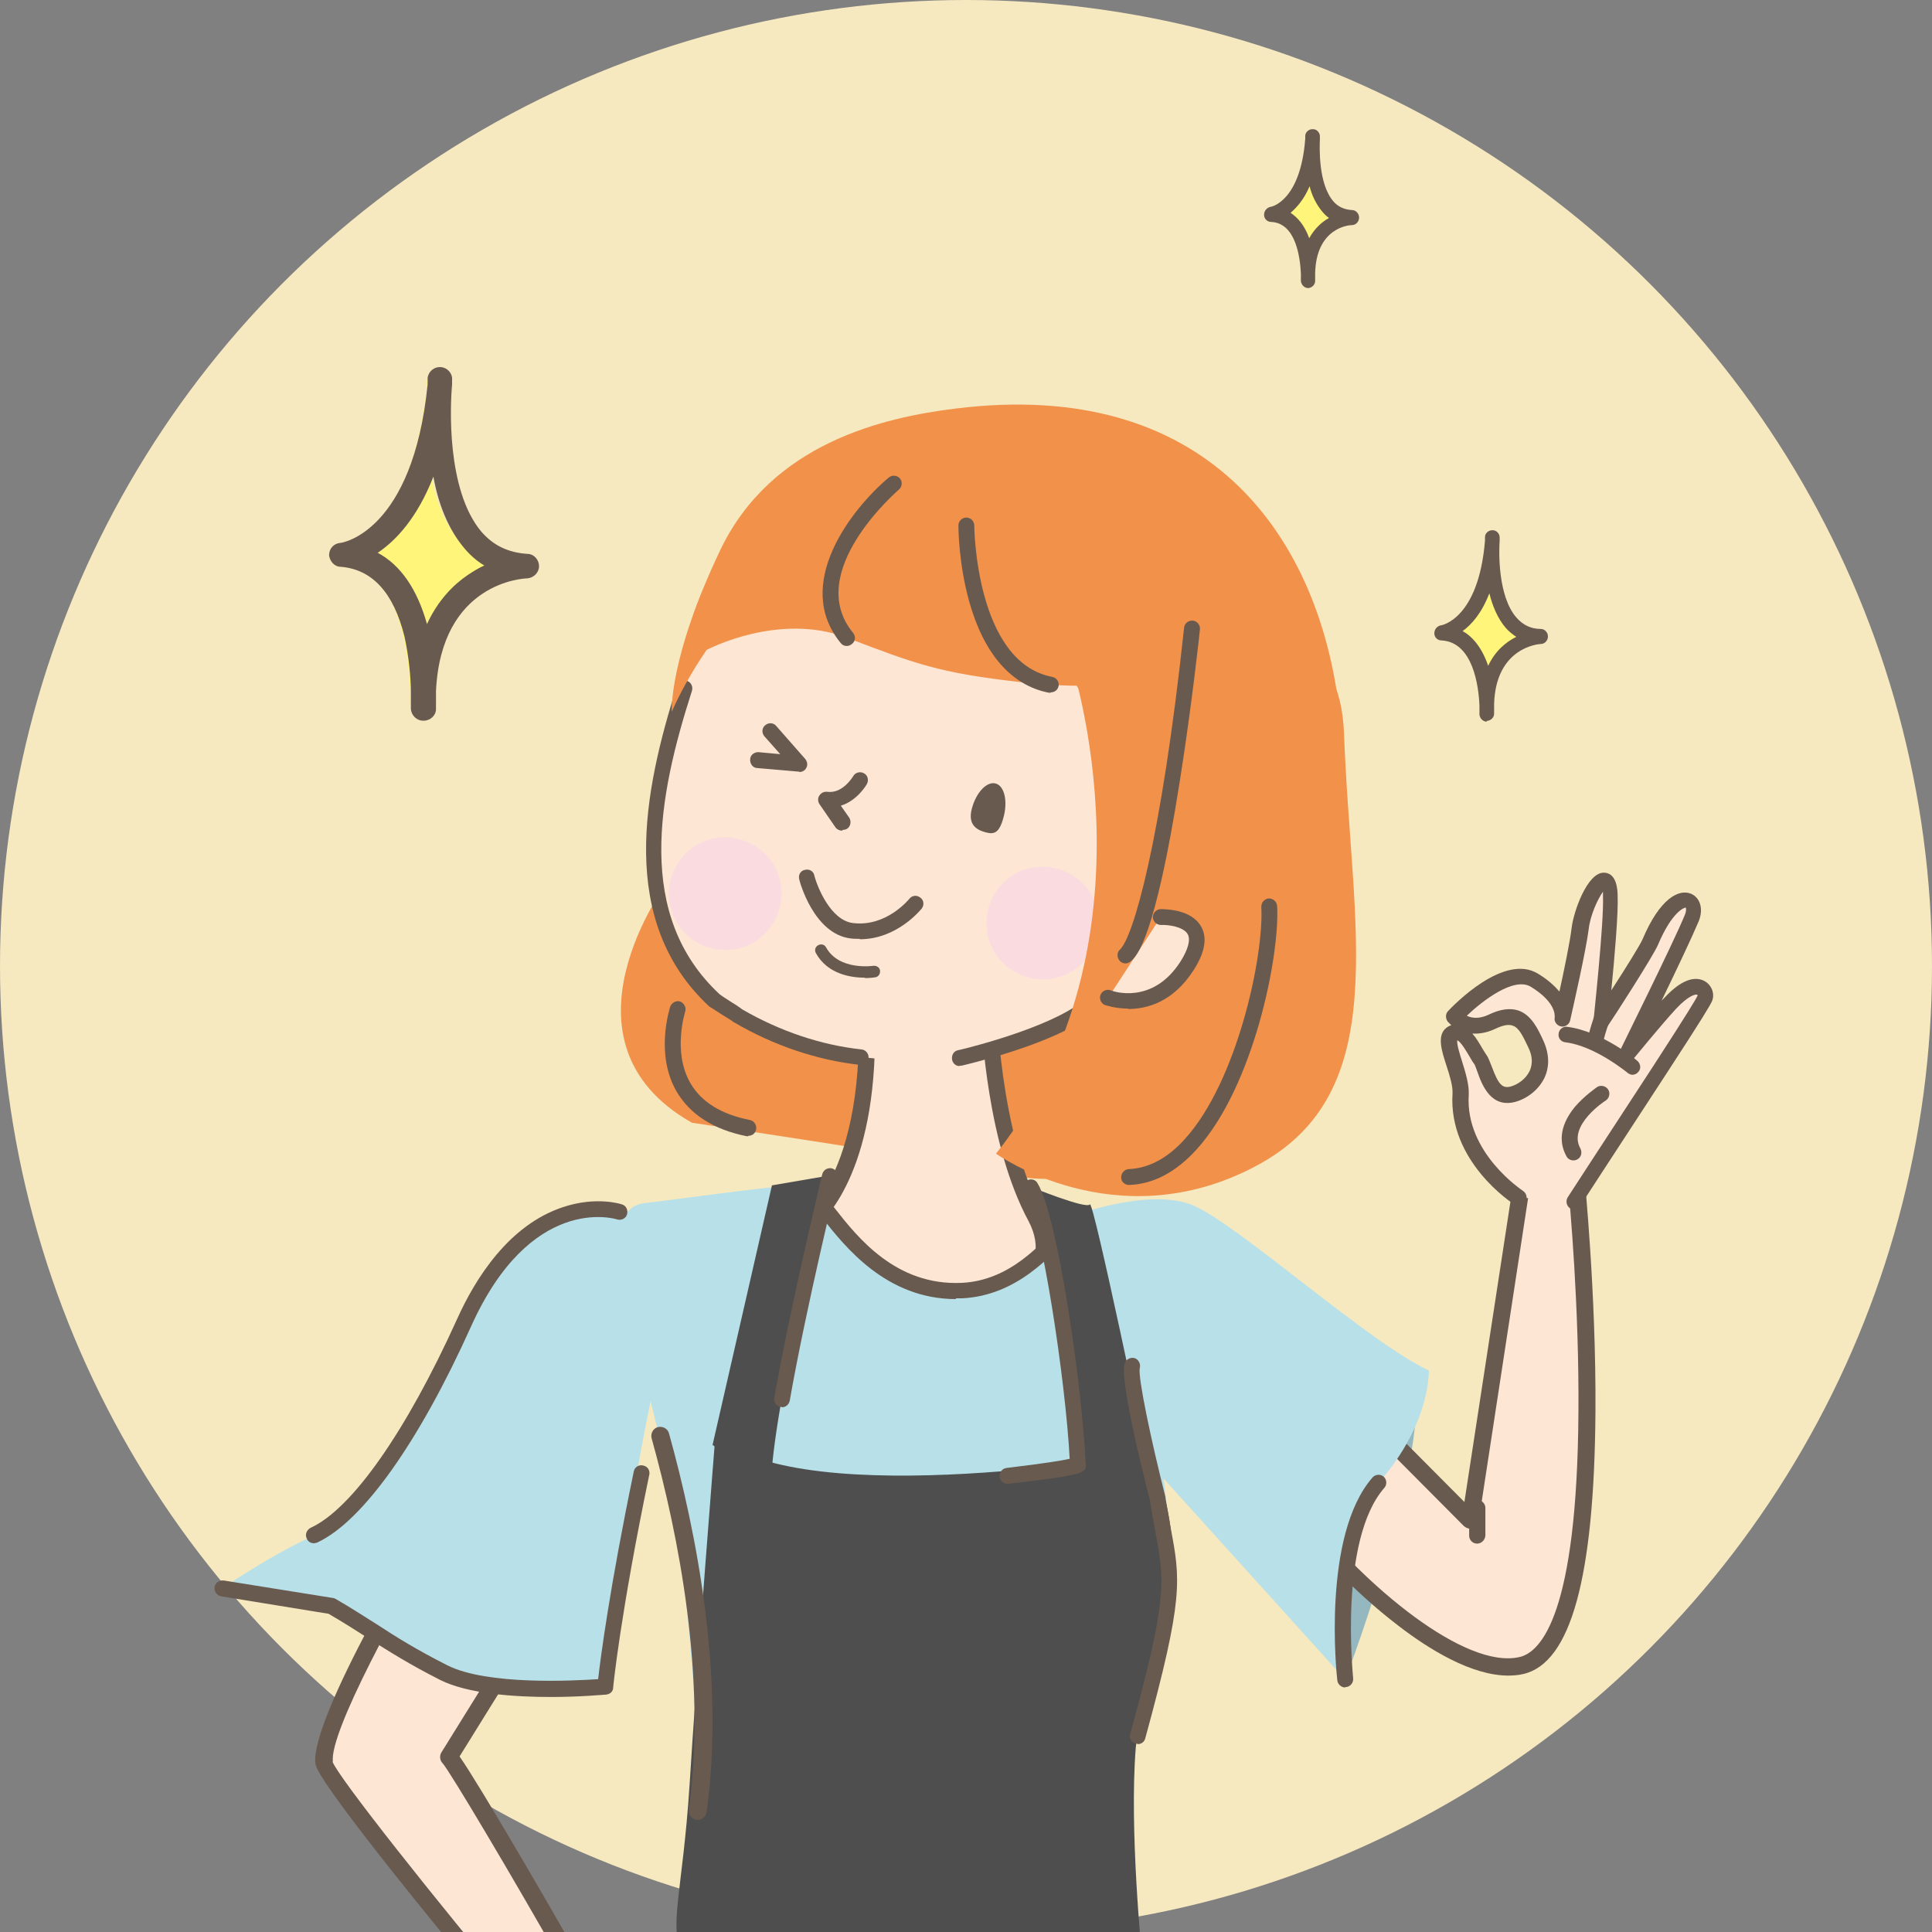 <svg width="300" height="300" viewBox="0 0 300 300" fill="none" xmlns="http://www.w3.org/2000/svg">
<rect x="0" y="0" width="300" height="300" fill="#808080" stroke="none"/>
<circle cx="150" cy="150" r="150" fill="#F6E8BF"/>
<g clip-path="url(#clip0_68_414)">
<path d="M208.887 260.8C208.887 260.8 224.995 218.523 218.294 211.2C218.294 211.2 201.264 234.585 208.887 260.8Z" fill="#95B8C0"/>
<path d="M213.498 221.169L228.314 236.062L236.983 179.262L244.667 182.585C244.667 182.585 252.106 254.831 236.245 258.585C226.101 260.985 208.887 244.8 201.572 235.139L213.437 221.169H213.498Z" fill="#FDE6D3"/>
<path d="M234.216 260.185C228.499 260.185 221.921 256.123 217.125 252.431C210.117 247.077 203.969 240.369 200.588 235.939C200.219 235.446 200.219 234.708 200.588 234.277L212.453 220.308C212.699 220 213.068 219.877 213.437 219.816C213.806 219.816 214.174 219.939 214.42 220.185L227.392 233.231L235.692 179.077C235.753 178.646 235.999 178.339 236.368 178.093C236.737 177.908 237.167 177.846 237.536 178.093L245.221 181.416C245.651 181.6 245.958 182.031 246.02 182.523C246.02 182.708 247.864 200.862 247.741 219.262C247.557 244.923 243.93 258.216 236.552 259.939C235.753 260.123 234.954 260.185 234.155 260.185H234.216ZM203.354 235.2C211.838 246.031 227.454 259.323 235.999 257.293C239.319 256.493 244.913 250.523 245.098 219.2C245.221 203.077 243.807 187.139 243.438 183.508L238.028 181.169L229.605 236.246C229.544 236.739 229.175 237.169 228.683 237.293C228.191 237.477 227.7 237.293 227.331 236.985L213.498 223.077L203.231 235.139L203.354 235.2Z" fill="#695A4F"/>
<path d="M229.359 239.693C228.683 239.693 228.13 239.139 228.13 238.462V234.154C228.191 233.477 228.745 232.923 229.421 232.923C230.097 232.923 230.65 233.477 230.65 234.154V238.462C230.589 239.139 230.036 239.693 229.359 239.693Z" fill="#695A4F"/>
<path d="M103.576 137.046C103.576 137.046 85.133 161.723 107.449 174.339C107.449 174.339 147.287 180.246 153.127 181.723C184.911 190.031 180.792 156.8 175.997 154.4L136.651 153.908L103.576 136.985V137.046Z" fill="#F1914A"/>
<path d="M133.393 145.354L153.435 155.385C153.435 155.385 153.804 176.062 160.751 188.985C167.697 201.846 144.705 212.246 125.954 189.354C125.954 189.354 138.311 180.185 133.393 145.416V145.354Z" fill="#FDE6D3"/>
<path d="M149.746 204.123C147.779 204.123 145.75 203.816 143.66 203.262C139.049 202.031 132.041 198.708 125.032 190.093C124.848 189.847 124.725 189.477 124.786 189.17C124.786 188.862 125.032 188.554 125.278 188.308C125.401 188.247 136.959 178.954 132.225 145.477C132.163 145.047 132.348 144.554 132.717 144.308C133.086 144.062 133.577 144 134.008 144.185L154.049 154.216C154.48 154.4 154.726 154.831 154.726 155.323C154.726 155.508 155.156 175.877 161.857 188.37C164.562 193.354 163.333 198.523 158.722 201.6C156.263 203.262 153.189 204.062 149.746 204.062V204.123ZM127.676 189.477C138.311 201.847 150.791 204 157.369 199.631C160.935 197.231 161.796 193.539 159.705 189.6C153.373 177.847 152.39 160.123 152.267 156.185L134.991 147.57C138.496 175.631 130.565 186.585 127.737 189.539L127.676 189.477Z" fill="#695A4F"/>
<path d="M116.179 176.431C116.118 176.431 115.995 176.431 115.933 176.431C110.769 175.385 107.142 173.047 105.052 169.477C101.671 163.631 104.007 156.616 104.068 156.308C104.314 155.693 104.99 155.324 105.605 155.508C106.22 155.754 106.589 156.431 106.404 157.047C106.404 157.108 104.376 163.324 107.204 168.185C108.863 171.077 111.999 173.047 116.425 173.908C117.101 174.031 117.532 174.708 117.409 175.385C117.286 176 116.794 176.37 116.179 176.37V176.431Z" fill="#695A4F"/>
<path d="M158.845 161.908C158.845 161.908 136.836 170.339 114.581 157.6C92.326 144.862 106.22 106.831 106.22 106.831C106.22 106.831 114.458 75.139 146.979 76.185C179.501 77.17 212.822 147.57 158.845 161.908Z" fill="#FDE6D3"/>
<g style="mix-blend-mode:multiply">
<path d="M170.648 143.816C170.341 148.677 166.222 152.369 161.427 152.062C156.57 151.754 152.881 147.631 153.189 142.831C153.496 137.969 157.615 134.277 162.41 134.585C167.267 134.893 170.956 139.016 170.648 143.816Z" fill="#FADCE0"/>
</g>
<g style="mix-blend-mode:multiply">
<path d="M121.343 139.262C121.036 144.123 116.917 147.816 112.122 147.508C107.265 147.2 103.576 143.077 103.884 138.277C104.191 133.416 108.31 129.723 113.105 130.031C117.962 130.339 121.651 134.462 121.343 139.262Z" fill="#FADCE0"/>
</g>
<path d="M133.639 165.354C133.639 165.354 133.577 165.354 133.516 165.354C126.876 164.615 120.114 162.339 114.027 158.769C114.027 158.769 113.966 158.769 113.905 158.708C113.413 158.339 112.798 157.969 112.183 157.6C111.507 157.169 110.831 156.739 110.277 156.369C110.277 156.369 110.216 156.369 110.154 156.308C95.83 143.015 99.949 122.769 105.113 106.523C105.298 105.846 106.035 105.539 106.65 105.723C107.326 105.908 107.634 106.646 107.449 107.262C102.162 123.692 98.597 142.154 111.753 154.4C112.245 154.769 112.859 155.139 113.413 155.508C114.027 155.877 114.704 156.308 115.257 156.739C121.097 160.123 127.491 162.277 133.762 162.954C134.438 163.015 134.93 163.631 134.868 164.308C134.807 164.923 134.254 165.415 133.639 165.415V165.354Z" fill="#695A4F"/>
<path d="M149.008 165.539C148.455 165.539 147.963 165.169 147.84 164.554C147.717 163.877 148.086 163.2 148.762 163.077C148.885 163.077 160.873 160.246 166.837 156.369C167.39 156 168.189 156.185 168.558 156.739C168.927 157.292 168.743 158.092 168.189 158.462C161.857 162.585 149.807 165.354 149.316 165.477C149.193 165.477 149.131 165.477 149.008 165.477V165.539Z" fill="#695A4F"/>
<path d="M164.992 164.37C164.992 164.37 214.543 160.8 207.842 109.293C204.4 82.893 187.309 58.585 148.332 63.447C137.45 64.8 119.806 68.677 111.814 85.477C103.822 102.277 104.314 110.524 104.314 110.524C104.314 110.524 108.31 100.985 115.441 94.093C121.651 88.124 137.205 83.754 137.205 83.754C137.205 83.754 144.951 82.154 150.607 85.354C161.734 91.631 162.472 99.57 167.943 107.631C177.718 122.093 178.149 143.631 177.226 149.539C176.304 155.508 164.931 164.308 164.931 164.308L164.992 164.37Z" fill="#F1914A"/>
<path d="M166.283 102.708C166.283 102.708 180.792 146.216 154.664 179.139C154.664 179.139 173.292 192.554 194.932 181.108C216.572 169.723 209.81 144.308 208.703 113.97C207.596 83.631 166.283 102.646 166.283 102.646V102.708Z" fill="#F1914A"/>
<path d="M130.749 128.985C130.38 128.985 129.95 128.8 129.704 128.431L127.245 124.862C126.999 124.492 126.938 123.939 127.245 123.508C127.552 123.077 127.983 122.892 128.475 122.954C130.872 123.262 132.409 120.616 132.471 120.554C132.778 119.939 133.577 119.754 134.131 120.062C134.745 120.369 134.93 121.108 134.622 121.723C134.561 121.846 133.147 124.308 130.565 125.108L131.856 126.954C132.225 127.508 132.102 128.308 131.549 128.677C131.364 128.8 131.118 128.862 130.872 128.862L130.749 128.985Z" fill="#695A4F"/>
<path d="M124.11 119.816C124.11 119.816 124.048 119.816 123.987 119.816L117.593 119.262C116.917 119.262 116.425 118.585 116.487 117.908C116.487 117.231 117.163 116.739 117.839 116.8L121.159 117.108L118.7 114.339C118.269 113.847 118.269 113.047 118.823 112.616C119.314 112.185 120.114 112.185 120.544 112.739L125.032 117.847C125.339 118.216 125.462 118.77 125.216 119.2C125.032 119.631 124.602 119.877 124.11 119.877V119.816Z" fill="#695A4F"/>
<path d="M155.832 126.892C155.156 129.415 154.357 129.6 153.004 129.231C151.652 128.862 150.238 128.062 150.914 125.539C151.59 123.015 153.25 121.292 154.603 121.662C155.955 122.031 156.509 124.369 155.832 126.892Z" fill="#695A4F"/>
<path d="M118.761 75.754C118.761 75.754 100.748 100.493 109.847 100.862C109.847 100.862 120.913 95.016 131.487 99.016C142 103.016 145.688 104.493 158.414 105.908C171.14 107.385 176.243 105.539 176.243 105.539C176.243 105.539 163.148 79.693 147.902 74.216C132.655 68.739 118.823 75.693 118.823 75.693L118.761 75.754Z" fill="#F1914A"/>
<path d="M131.487 100.308C131.118 100.308 130.811 100.185 130.565 99.877C123.065 90.77 132.163 79.077 138.004 74.154C138.496 73.724 139.295 73.785 139.725 74.277C140.156 74.77 140.094 75.57 139.602 76C139.479 76.124 124.663 88.8 132.471 98.277C132.901 98.831 132.84 99.57 132.286 100C132.041 100.185 131.795 100.308 131.487 100.308Z" fill="#695A4F"/>
<path d="M163.148 107.57C163.087 107.57 162.964 107.57 162.902 107.57C157.062 106.462 152.758 101.539 150.484 93.354C148.824 87.385 148.824 81.847 148.824 81.6C148.824 80.924 149.377 80.37 150.053 80.37C150.73 80.37 151.283 80.924 151.283 81.6C151.283 81.785 151.467 102.831 163.394 105.108C164.07 105.231 164.501 105.908 164.378 106.523C164.255 107.139 163.763 107.508 163.148 107.508V107.57Z" fill="#695A4F"/>
<path d="M180.239 142.4L172.062 154.954C172.062 154.954 179.378 157.785 184.358 149.97C189.338 142.154 180.239 142.4 180.239 142.4Z" fill="#FDE6D3"/>
<path d="M175.198 156.616C173.108 156.616 171.632 156.062 171.571 156.062C170.956 155.816 170.648 155.077 170.894 154.462C171.14 153.846 171.878 153.539 172.493 153.785C172.739 153.908 178.948 156.123 183.313 149.293C184.481 147.446 184.911 145.908 184.419 145.046C183.743 143.877 181.346 143.57 180.3 143.631C179.624 143.631 179.071 143.139 179.009 142.462C179.009 141.785 179.501 141.231 180.177 141.17C180.669 141.17 184.973 141.108 186.51 143.877C187.493 145.6 187.124 147.877 185.342 150.646C182.145 155.631 178.087 156.677 175.136 156.677L175.198 156.616Z" fill="#695A4F"/>
<path d="M174.767 149.6C174.46 149.6 174.091 149.477 173.845 149.169C173.415 148.677 173.415 147.877 173.907 147.446C175.935 145.6 180.3 130.769 183.866 97.477C183.927 96.8 184.542 96.308 185.218 96.37C185.895 96.431 186.387 97.046 186.325 97.723C186.325 97.846 185.096 109.354 183.19 121.354C179.317 145.969 176.489 148.493 175.567 149.293C175.321 149.477 175.013 149.6 174.767 149.6Z" fill="#695A4F"/>
<path d="M175.321 184C174.644 184 174.091 183.508 174.091 182.831C174.091 182.154 174.583 181.6 175.259 181.539C178.333 181.416 181.284 179.877 183.989 176.862C192.104 167.939 196.285 148.431 195.854 140.8C195.854 140.123 196.346 139.569 197.022 139.508C197.699 139.508 198.252 140 198.313 140.677C198.744 148.369 194.686 168.739 185.772 178.523C182.575 182.031 179.071 183.877 175.321 184Z" fill="#695A4F"/>
<path d="M166.283 188.924C166.283 188.924 178.456 184.247 185.342 187.2C192.227 190.154 212.883 208.739 221.859 212.8C221.859 212.8 222.228 220.985 214.052 230.277C206.49 238.893 208.887 260.8 208.887 260.8L176.796 225.293L166.222 188.924H166.283Z" fill="#B7E0E9"/>
<path d="M208.887 262.031C208.273 262.031 207.719 261.539 207.658 260.923C207.535 260 205.26 238.4 213.129 229.416C213.56 228.923 214.359 228.862 214.851 229.292C215.343 229.723 215.404 230.523 214.974 231.016C207.842 239.139 210.117 260.369 210.117 260.616C210.178 261.292 209.687 261.908 209.01 261.969H208.887V262.031Z" fill="#695A4F"/>
<path d="M125.647 183.508C124.356 183.692 122.696 184.185 121.282 184.246C118.515 184.369 103.761 186.4 100.072 186.831C91.896 187.692 98.597 206.4 102.347 223.077C113.167 271.139 106.527 329.415 106.527 329.415L171.017 326.769C171.017 326.769 166.468 306.585 171.878 287.508C181.653 253.231 182.575 241.6 180.362 227.385C178.456 215.015 185.772 197.662 182.575 192.369C178.456 185.477 173.599 189.539 171.263 187.816C170.464 187.2 159.521 199.939 148.947 200.431C134.315 201.169 127.799 183.2 125.585 183.508H125.647Z" fill="#B7E0E9"/>
<path d="M148.455 201.723C137.573 201.723 131.18 193.539 127.676 189.108C126.876 188.123 125.893 186.831 125.462 186.585C124.909 186.585 124.417 186.093 124.294 185.539C124.171 184.862 124.663 184.246 125.339 184.123C126.692 183.939 127.737 185.231 129.581 187.57C133.147 192.123 139.11 199.693 149.377 199.2C156.816 198.831 161.796 193.17 165.115 189.354C165.546 188.862 165.915 188.431 166.283 188C166.714 187.508 167.513 187.446 168.005 187.939C168.497 188.37 168.558 189.17 168.066 189.662C167.697 190.031 167.329 190.523 166.898 190.954C163.333 195.016 157.861 201.17 149.439 201.6C149.07 201.6 148.762 201.6 148.394 201.6L148.455 201.723Z" fill="#695A4F"/>
<path d="M119.868 184.062L128.844 182.523C128.844 182.523 119.745 219.631 119.745 230.585L110.646 224.37L119.868 184.062Z" fill="#4E4E4E"/>
<path d="M160.074 184.308C160.074 184.308 168.743 187.816 169.234 187.016C169.788 186.277 178.21 226.893 178.21 226.893L168.374 229.785C168.374 229.785 164.009 190.77 160.013 184.247L160.074 184.308Z" fill="#4E4E4E"/>
<path d="M178.271 225.662C178.271 225.662 125.278 235.016 111.077 223.016C111.077 223.016 108.126 260.062 107.08 277.108C105.974 294.216 103.699 299.077 106.097 303.939C106.097 303.939 96.138 316.062 92.51 343.323C88.883 370.646 83.719 473.6 83.719 473.6C83.719 473.6 130.626 471.262 157.861 471.939C185.157 472.677 206.182 472.862 206.182 472.862C206.182 472.862 191.366 364.431 189.891 349.477C188.415 334.585 177.349 304 177.349 304C177.349 304 175.321 284.062 176.366 271.323C176.919 264.8 187.678 244.185 178.21 225.6L178.271 225.662Z" fill="#4E4E4E"/>
<path d="M121.405 218.462C121.343 218.462 121.282 218.462 121.22 218.462C120.544 218.339 120.114 217.723 120.237 217.046C122.819 202.277 127.675 182.523 127.675 182.339C127.86 181.662 128.475 181.292 129.151 181.416C129.827 181.6 130.196 182.216 130.073 182.892C130.073 183.077 125.216 202.769 122.634 217.477C122.511 218.092 122.02 218.523 121.405 218.523V218.462Z" fill="#695A4F"/>
<path d="M156.447 230.4C155.832 230.4 155.279 229.969 155.217 229.292C155.156 228.616 155.648 228 156.324 227.939C162.472 227.2 165.054 226.769 166.099 226.523C165.484 214.585 161.734 189.416 159.029 184.985C158.66 184.431 158.845 183.631 159.459 183.323C160.013 182.954 160.812 183.139 161.119 183.754C164.316 189.046 168.066 215.754 168.558 227.016C168.558 227.139 168.619 227.323 168.619 227.508C168.558 228.677 168.497 229.046 156.57 230.4H156.447Z" fill="#695A4F"/>
<path d="M176.673 270.769C176.55 270.769 176.427 270.769 176.366 270.769C175.689 270.585 175.321 269.908 175.505 269.231C181.345 248 180.854 245.6 179.378 237.662C179.132 236.308 178.825 234.831 178.579 233.046C177.103 227.323 173.845 213.908 174.644 211.692C174.829 211.077 175.566 210.708 176.181 210.892C176.796 211.077 177.165 211.815 176.98 212.431C176.673 213.846 178.763 223.754 180.977 232.492C180.977 232.492 180.977 232.554 180.977 232.615C181.284 234.4 181.53 235.877 181.776 237.231C183.313 245.354 183.804 248.123 177.841 269.908C177.718 270.462 177.226 270.831 176.673 270.831V270.769Z" fill="#695A4F"/>
<path d="M88.514 304.493C81.998 292.923 70.932 274.154 69.641 272.862L84.457 248.985L69.026 234.77C69.026 234.77 49.353 267.077 50.275 273.846C50.583 276.062 69.087 298.954 80.399 312.493C83.534 310.585 86.055 307.446 88.453 304.554L88.514 304.493Z" fill="#FDE6D3"/>
<path d="M80.461 313.723C80.092 313.723 79.723 313.539 79.416 313.231C79.108 312.862 49.476 277.539 48.984 273.908C48.001 266.892 65.891 237.292 67.919 233.969C68.104 233.6 68.473 233.416 68.903 233.354C69.272 233.354 69.702 233.416 70.01 233.723L85.44 247.939C85.932 248.369 85.994 249.108 85.686 249.662L71.362 272.739C74.497 277.231 85.317 295.877 89.805 303.816C90.051 304.308 90.051 304.923 89.682 305.354L89.436 305.662C87.039 308.554 84.518 311.631 81.26 313.539C81.076 313.662 80.83 313.723 80.584 313.723H80.461ZM51.628 273.539C52.488 275.939 67.489 294.831 80.707 310.646C82.981 308.985 85.01 306.646 86.916 304.369C79.723 291.692 69.887 275.077 68.719 273.785C68.288 273.354 68.227 272.616 68.534 272.123L82.797 249.169L69.395 236.8C61.895 249.231 51.136 268.985 51.689 273.539H51.628Z" fill="#695A4F"/>
<path d="M108.372 282.585C108.31 282.585 108.249 282.585 108.187 282.585C107.388 282.462 106.896 281.785 106.958 280.985C109.786 260.554 105.359 238.339 101.179 223.323C100.994 222.585 101.425 221.785 102.162 221.6C102.9 221.416 103.699 221.846 103.884 222.585C108.126 237.846 112.614 260.493 109.724 281.354C109.601 282.093 109.048 282.585 108.31 282.585H108.372Z" fill="#695A4F"/>
<path d="M96.199 188.185C96.199 188.185 81.813 183.631 72.038 205.477C64.599 221.969 55.87 235.139 48.8 238.4C41.73 241.662 34.598 246.585 34.598 246.585L51.505 249.292C58.021 253.108 61.341 255.816 68.964 259.692C76.588 263.508 94.047 261.846 94.047 261.846C94.047 261.846 96.568 239.016 101.117 217.108C106.035 193.662 96.199 188.185 96.199 188.185Z" fill="#B7E0E9"/>
<path d="M48.738 239.631C48.246 239.631 47.816 239.385 47.632 238.892C47.324 238.277 47.632 237.538 48.246 237.231C54.702 234.277 63.124 222.154 70.932 204.923C73.821 198.462 79.047 190.215 87.408 187.446C92.572 185.723 96.383 186.954 96.568 187.015C97.244 187.2 97.551 187.938 97.367 188.554C97.183 189.231 96.445 189.538 95.83 189.354C95.277 189.169 82.366 185.477 73.145 205.969C65.03 224 56.3 236.246 49.291 239.508C49.107 239.569 48.923 239.631 48.8 239.631H48.738Z" fill="#695A4F"/>
<path d="M85.502 263.508C79.846 263.508 72.653 263.015 68.35 260.862C63.493 258.4 60.419 256.431 57.099 254.338C55.255 253.169 53.349 251.938 51.013 250.585L34.352 247.877C33.676 247.754 33.246 247.138 33.307 246.462C33.43 245.785 34.045 245.354 34.721 245.415L51.628 248.123C51.751 248.123 51.935 248.185 52.058 248.246C54.517 249.662 56.484 250.954 58.452 252.185C61.648 254.277 64.722 256.185 69.456 258.585C75.665 261.723 89.129 260.985 92.879 260.738C93.248 257.477 94.662 246.585 98.412 228.492C98.535 227.815 99.211 227.385 99.888 227.569C100.564 227.692 100.994 228.369 100.81 229.046C96.322 250.646 95.215 261.908 95.215 262.031C95.215 262.646 94.723 263.077 94.109 263.138C93.801 263.138 90.174 263.508 85.563 263.508H85.502Z" fill="#695A4F"/>
<path d="M230.65 83.569C230.65 83.569 229.237 98.646 238.151 98.954C238.151 98.954 229.298 99.323 229.79 110.954C229.79 110.954 230.282 98.708 222.781 98.339C222.781 98.339 229.79 97.354 230.712 83.569H230.65Z" fill="#FFF57A"/>
<path d="M230.896 112.062C230.282 112.062 229.79 111.569 229.728 110.954C229.728 110.462 229.728 109.969 229.728 109.539C229.605 106.585 228.745 99.692 223.826 99.446C223.212 99.446 222.72 98.954 222.72 98.339C222.72 97.723 223.15 97.231 223.704 97.108C223.949 97.108 229.605 96 230.589 83.939C230.589 83.631 230.589 83.446 230.589 83.385C230.589 82.769 231.204 82.277 231.819 82.339C232.433 82.339 232.925 82.954 232.864 83.57C232.864 83.692 232.864 83.816 232.864 83.939C232.741 85.6 232.556 92.616 235.507 95.939C236.491 97.046 237.72 97.662 239.257 97.662C239.872 97.662 240.364 98.216 240.364 98.831C240.364 99.446 239.872 100 239.257 100C238.95 100 232.249 100.493 232.003 109.354C232.003 110.216 232.003 110.769 232.003 110.831C232.003 111.446 231.45 111.939 230.835 111.939L230.896 112.062ZM227.085 97.969C228.622 98.831 230.097 100.493 231.081 103.385C232.187 101.046 233.847 99.692 235.446 98.892C234.892 98.523 234.339 98.093 233.847 97.539C232.556 96.062 231.757 94.093 231.265 92.123C230.097 95.2 228.499 96.985 227.146 97.969H227.085Z" fill="#695A4F"/>
<path d="M202.924 21.293C202.924 21.293 201.756 33.6 209.01 33.846C209.01 33.846 201.756 34.154 202.186 43.631C202.186 43.631 202.617 33.6 196.469 33.354C196.469 33.354 202.186 32.554 202.924 21.293Z" fill="#FFF57A"/>
<path d="M203.17 44.739C202.555 44.739 202.063 44.246 202.002 43.631C202.002 43.2 202.002 42.831 202.002 42.462C201.879 40.062 201.264 34.647 197.391 34.462C196.776 34.462 196.284 33.969 196.284 33.354C196.284 32.739 196.715 32.246 197.268 32.123C197.453 32.123 201.94 31.2 202.678 21.539C202.678 21.293 202.678 21.169 202.678 21.108C202.678 20.493 203.293 20 203.908 20.062C204.522 20.062 205.014 20.677 204.953 21.293C204.953 21.416 204.953 21.539 204.953 21.6C204.891 22.954 204.707 28.554 207.043 31.262C207.781 32.123 208.764 32.554 209.933 32.616C210.547 32.616 211.039 33.169 211.039 33.785C211.039 34.4 210.547 34.954 209.933 34.954C209.318 34.954 204.4 35.447 204.215 42.4C204.215 43.139 204.215 43.569 204.215 43.631C204.215 44.246 203.662 44.739 203.047 44.739H203.17ZM200.403 33.047C201.51 33.785 202.555 34.954 203.293 36.985C204.154 35.447 205.26 34.462 206.367 33.846C205.998 33.6 205.629 33.231 205.322 32.862C204.4 31.754 203.723 30.4 203.354 28.923C202.494 30.954 201.387 32.185 200.403 33.047Z" fill="#695A4F"/>
<path d="M133.516 145.785C133.085 145.785 132.594 145.785 132.102 145.723C126.384 145.046 124.171 136.923 124.11 136.554C123.925 135.877 124.294 135.2 124.97 135.077C125.647 134.893 126.323 135.262 126.446 135.939C126.938 137.846 129.028 142.893 132.409 143.323C137.635 144 141.139 139.631 141.201 139.569C141.631 139.016 142.369 138.954 142.922 139.385C143.475 139.816 143.537 140.554 143.106 141.108C142.922 141.293 139.295 145.846 133.516 145.846V145.785Z" fill="#695A4F"/>
<path d="M134.315 151.816C132.225 151.816 128.536 151.323 126.692 148C126.446 147.57 126.569 147.016 127.061 146.77C127.491 146.523 128.044 146.646 128.29 147.139C130.319 150.77 135.606 149.97 135.606 149.97C136.098 149.908 136.59 150.216 136.651 150.708C136.713 151.2 136.405 151.693 135.913 151.754C135.852 151.754 135.237 151.877 134.315 151.877V151.816Z" fill="#695A4F"/>
<path d="M259.361 155.816C256.963 158.4 252.659 163.693 252.659 163.693C252.659 163.693 261.02 146.831 262.803 142.462C264.094 139.2 260.16 137.231 256.348 146.216C255.61 148 248.663 158.646 248.663 158.646C248.663 158.646 250.323 143.2 250.139 139.077C249.831 132.985 245.897 139.877 245.405 144.062C244.975 147.446 243.007 156.062 242.577 158.154C242.7 157.17 242.516 154.77 238.274 152.123C233.663 149.293 225.794 157.785 225.794 157.785C225.794 157.785 227.945 160.37 231.634 158.585C235.815 156.554 237.106 159.139 238.397 162.031C240.364 166.277 237.536 169.046 235.077 169.846C231.204 171.077 230.712 165.785 229.79 164.493C228.868 163.2 227.208 159.2 225.363 160.554C223.826 161.723 226.9 166.831 226.716 169.846C226.04 179.693 234.954 185.846 234.954 185.846L244.852 186.708C244.852 186.708 250.139 178.031 257.824 166.216C260.59 161.97 264.402 156.062 264.832 155.016C265.262 153.97 263.725 151.139 259.422 155.816H259.361Z" fill="#FDE6D3"/>
<path d="M244.483 187.816C244.237 187.816 243.991 187.754 243.807 187.631C243.253 187.262 243.069 186.523 243.438 185.908C243.438 185.908 249.032 177.292 256.717 165.539C262.066 157.292 263.357 155.139 263.602 154.585C263.602 154.585 263.602 154.462 263.541 154.462C263.295 154.339 262.188 154.585 260.283 156.616C257.947 159.139 253.643 164.431 253.582 164.492C253.213 164.985 252.475 165.108 251.983 164.739C251.43 164.369 251.245 163.692 251.553 163.139C251.614 162.954 259.914 146.277 261.635 142.031C261.881 141.416 261.82 141.046 261.758 140.923C261.512 140.923 259.606 141.6 257.455 146.708C256.655 148.554 250.385 158.277 249.647 159.323C249.34 159.816 248.725 160 248.233 159.816C247.68 159.631 247.372 159.077 247.434 158.523C247.434 158.4 249.094 143.139 248.909 139.139C248.909 138.831 248.909 138.646 248.909 138.462C248.11 139.569 246.942 142.092 246.696 144.246C246.266 147.631 244.36 156 243.807 158.462C243.684 159.077 243.007 159.508 242.393 159.385C241.778 159.262 241.286 158.646 241.409 158.031C241.471 157.477 241.409 155.508 237.72 153.231C235.077 151.631 230.22 155.385 227.761 157.723C228.499 158.092 229.667 158.277 231.204 157.539C232.987 156.677 234.524 156.492 235.815 156.923C237.843 157.662 238.827 159.816 239.626 161.539C240.794 164.062 240.425 166.031 239.872 167.262C239.073 168.985 237.474 170.4 235.569 171.016C231.511 172.308 230.097 168.369 229.421 166.462C229.236 165.969 229.052 165.416 228.929 165.231C228.683 164.923 228.437 164.492 228.191 164.062C227.822 163.446 226.839 161.723 226.286 161.539C226.163 162.092 226.716 163.816 227.023 164.8C227.577 166.585 228.13 168.369 228.068 169.969C227.454 179.016 236.429 184.862 236.491 184.923C237.044 185.292 237.229 186.031 236.86 186.646C236.491 187.2 235.753 187.385 235.138 187.016C234.708 186.769 224.872 180.308 225.548 169.785C225.609 168.677 225.117 167.016 224.626 165.539C223.826 163.077 223.089 160.739 224.626 159.569C224.872 159.385 225.118 159.262 225.363 159.2C225.179 159.016 224.995 158.831 224.81 158.646C224.441 158.154 224.441 157.477 224.81 157.046C225.671 156.123 233.54 147.939 238.827 151.2C240.364 152.123 241.409 153.108 242.147 153.969C242.885 150.585 243.807 146.154 244.053 144C244.36 141.539 246.45 135.508 249.032 135.508C251.614 135.508 249.032 135.508 249.094 135.508C251.061 135.569 251.184 138.216 251.184 139.077C251.307 141.785 250.692 148.862 250.2 153.785C252.475 150.277 254.688 146.708 255.057 145.846C257.762 139.446 260.713 138.031 262.557 138.769C264.033 139.385 264.525 141.169 263.787 143.016C262.865 145.231 260.344 150.585 258.008 155.385C258.131 155.262 258.254 155.139 258.377 155.016C261.758 151.323 263.848 151.816 264.832 152.431C265.877 153.108 266.307 154.462 265.816 155.508C265.57 156.062 264.586 157.785 258.684 166.831C251 178.585 245.405 187.2 245.405 187.2C245.159 187.569 244.79 187.754 244.36 187.754L244.483 187.816ZM228.622 160.492C229.236 161.169 229.728 162.031 230.159 162.769C230.405 163.139 230.589 163.508 230.773 163.754C231.142 164.246 231.327 164.862 231.634 165.6C232.679 168.431 233.294 169.108 234.708 168.677C235.692 168.369 236.921 167.569 237.536 166.277C238.028 165.169 237.966 163.939 237.29 162.585C236.491 160.923 235.876 159.569 234.892 159.262C234.216 159.015 233.355 159.2 232.187 159.754C230.896 160.369 229.667 160.554 228.683 160.492H228.622Z" fill="#695A4F"/>
<path d="M247.803 162.4C247.741 162.4 247.618 162.4 247.557 162.4C246.881 162.277 246.45 161.6 246.635 160.923C247.126 158.647 248.479 155.323 248.54 155.2C248.786 154.585 249.524 154.277 250.139 154.523C250.754 154.77 251.061 155.508 250.815 156.123C250.815 156.123 249.524 159.385 249.032 161.416C248.909 161.97 248.417 162.4 247.803 162.4Z" fill="#695A4F"/>
<path d="M253.52 166.893C253.213 166.893 252.967 166.77 252.721 166.585C252.721 166.585 247.68 162.4 243.069 161.847C242.393 161.785 241.901 161.17 242.024 160.493C242.085 159.816 242.761 159.324 243.376 159.447C248.725 160.124 254.073 164.554 254.258 164.739C254.75 165.17 254.873 165.97 254.381 166.462C254.135 166.77 253.766 166.893 253.459 166.893H253.52Z" fill="#695A4F"/>
<path d="M244.298 180.185C243.868 180.185 243.438 179.938 243.253 179.569C242.331 177.908 241.778 175.262 244.544 171.877C246.081 170.092 247.926 168.862 247.987 168.8C248.54 168.431 249.34 168.615 249.708 169.169C250.077 169.723 249.893 170.523 249.34 170.892C249.278 170.892 243.376 174.769 245.405 178.338C245.712 178.954 245.528 179.692 244.975 180C244.79 180.123 244.544 180.185 244.36 180.185H244.298Z" fill="#695A4F"/>
<path d="M66.3 58.909C66.3 58.909 63.1 87.109 79.7 88.009C79.7 88.009 63.1 88.409 63.6 110.109C63.6 110.109 65 87.209 51 86.209C51 86.209 64.1 84.709 66.4 58.909H66.3Z" fill="#FFF57A"/>
<path d="M65.7 111.908C64.7 111.908 63.9 111.108 63.8 110.108C63.8 109.208 63.8 108.308 63.8 107.408C63.8 105.308 63.5 102.008 62.8 98.808C61.1 92.008 57.8 88.409 52.9 88.008C51.9 88.008 51.2 87.109 51.1 86.209C51.1 85.209 51.8 84.409 52.8 84.308C53.2 84.308 64.1 82.508 66.4 59.709C66.4 59.209 66.4 58.809 66.4 58.709C66.5 57.709 67.4 56.908 68.5 57.008C69.5 57.108 70.3 58.008 70.2 59.008C70.2 59.209 70.2 59.508 70.2 59.709C69.9 62.908 69.3 76.008 74.7 82.508C76.6 84.709 78.9 85.808 81.9 86.008C82.9 86.008 83.7 86.909 83.7 87.909C83.7 88.909 82.9 89.709 81.9 89.808C81.3 89.808 68.5 90.409 67.7 107.308C67.7 108.908 67.7 110.008 67.7 110.108C67.7 111.108 66.8 111.908 65.8 111.908H65.7ZM58.6 85.808C62.2 87.709 64.8 91.508 66.3 96.909C68 93.209 70.4 90.808 72.6 89.308C73.5 88.709 74.3 88.209 75.2 87.808C74 87.109 72.9 86.109 72 85.008C69.5 82.008 68 78.008 67.3 74.008C64.8 80.409 61.5 83.909 58.7 85.808H58.6Z" fill="#695A4F"/>
</g>
<defs>
<clipPath id="clip0_68_414">
<rect width="233" height="280" fill="white" transform="translate(33 20)"/>
</clipPath>
</defs>
</svg>
